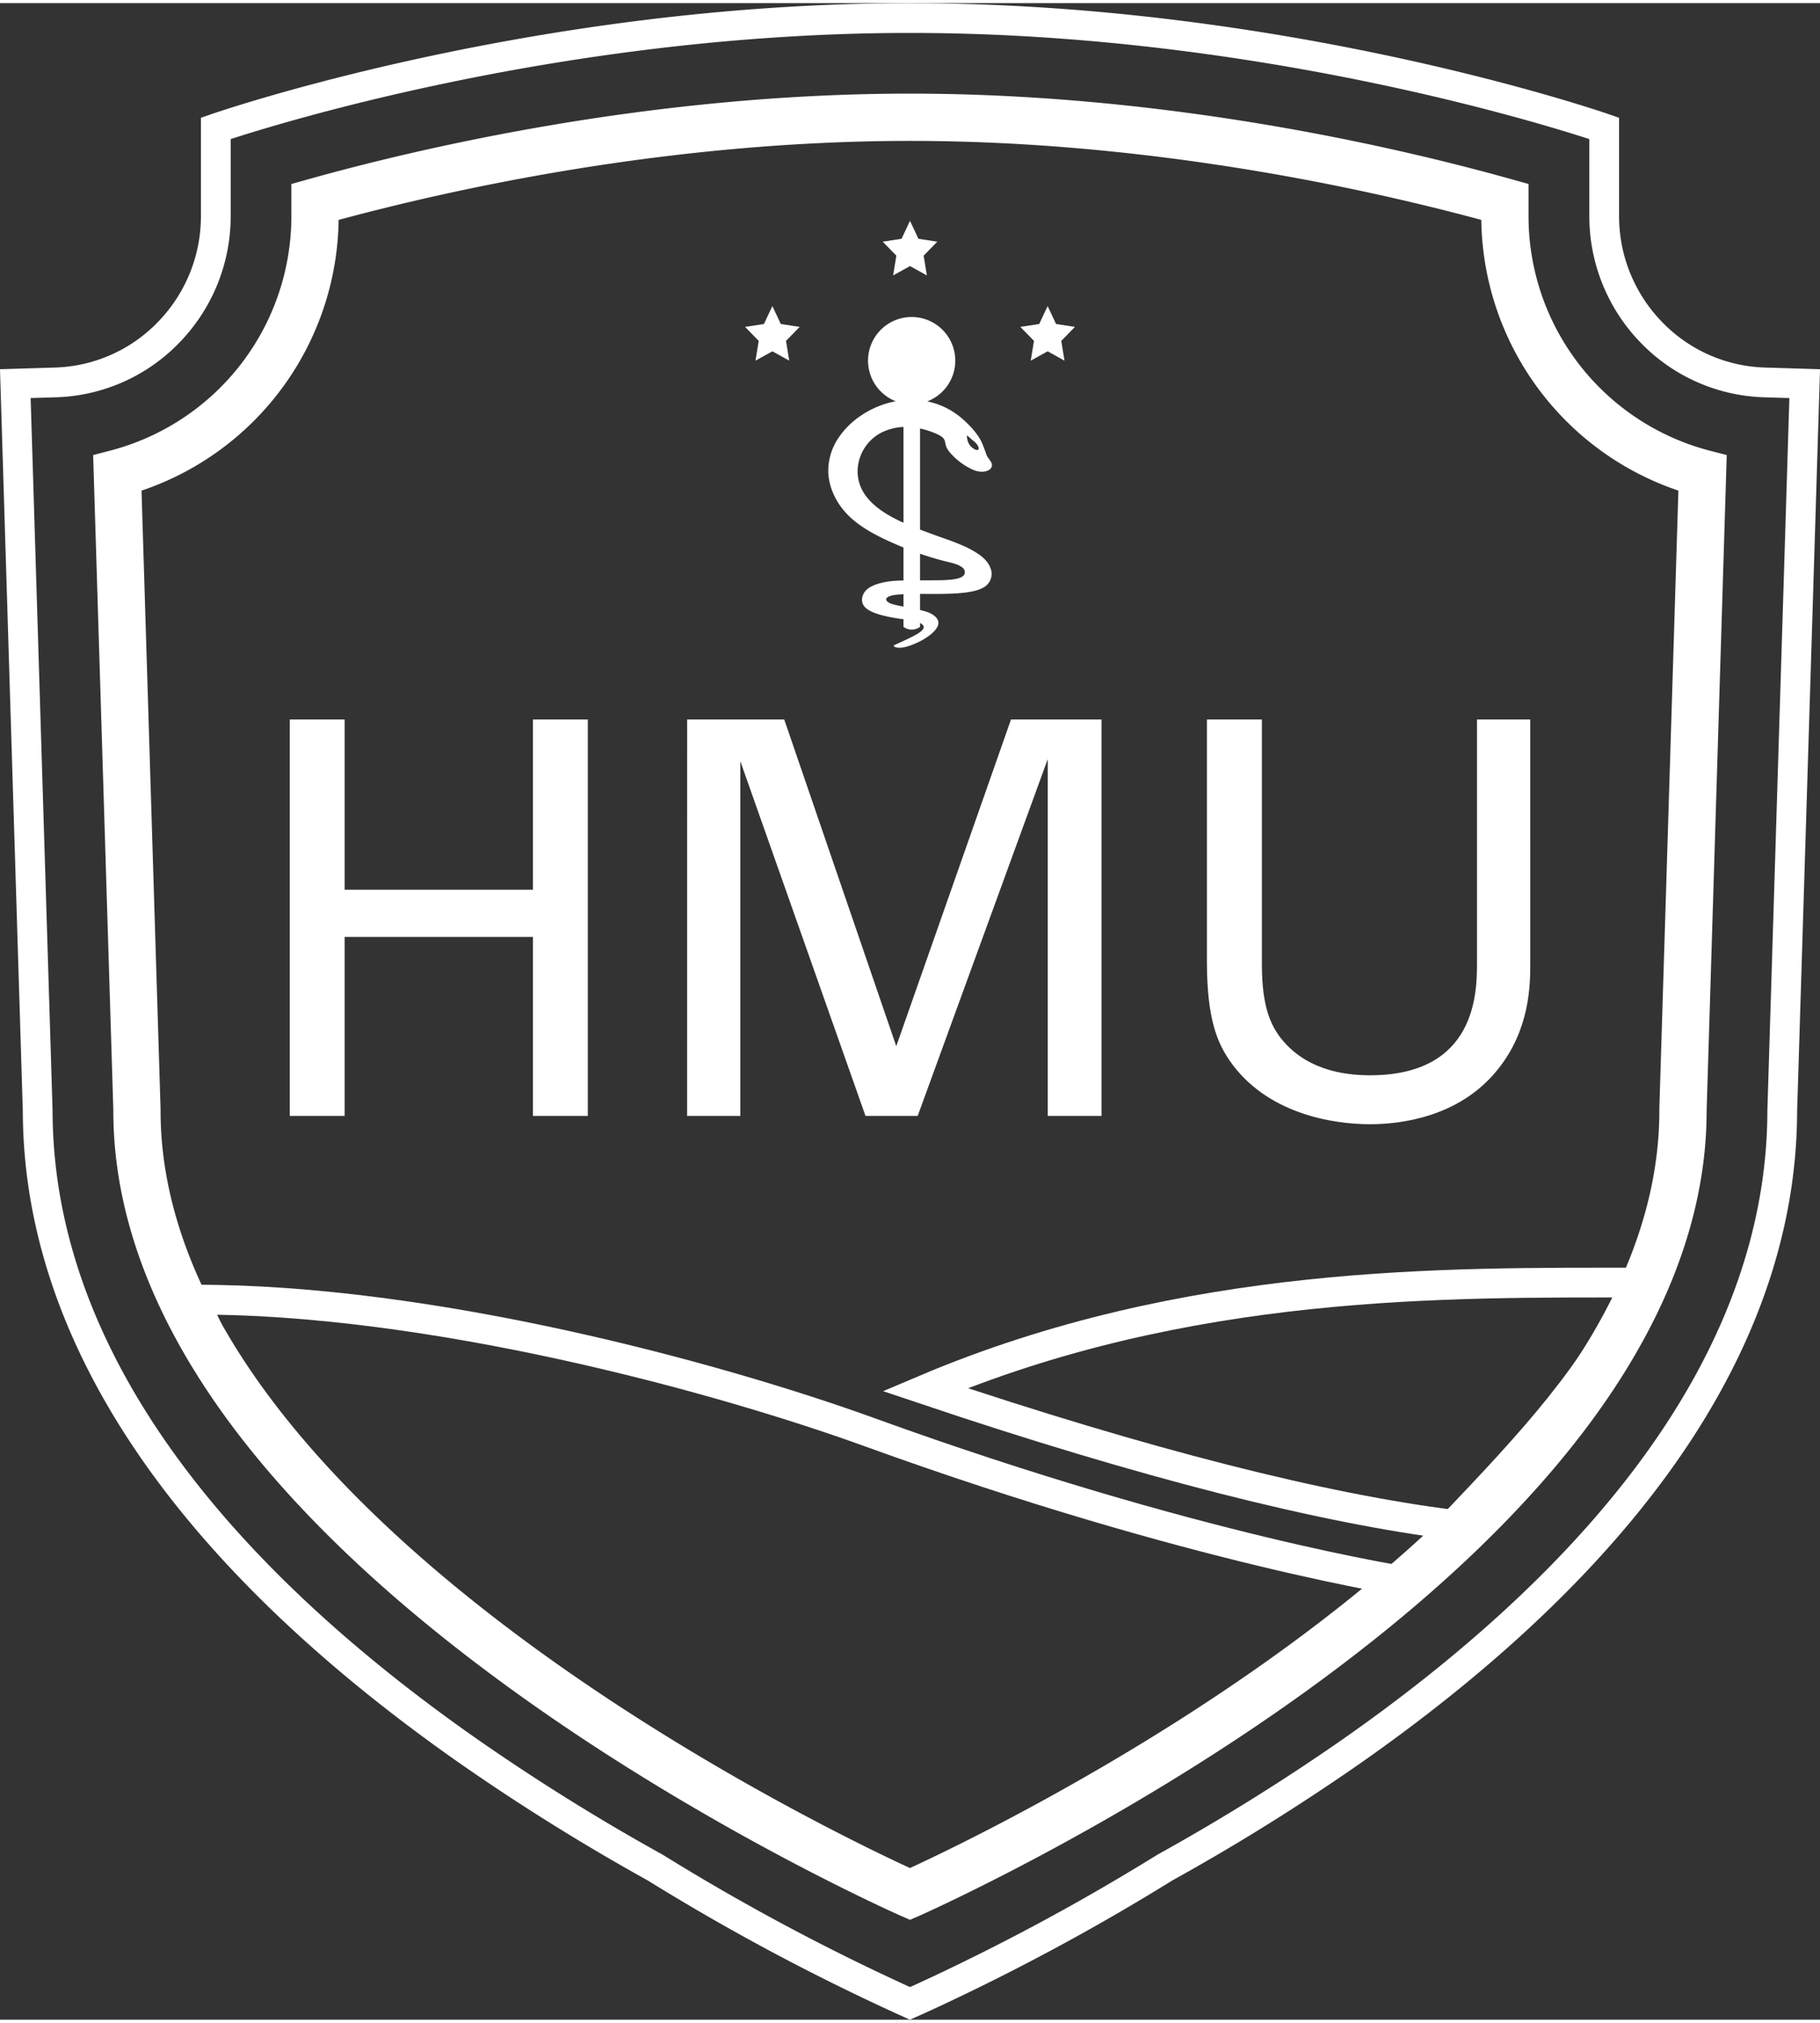 <?xml version="1.0"?>
<svg xmlns="http://www.w3.org/2000/svg" id="Ebene_1" data-name="Ebene 1" viewBox="0 0 1039.73 1151.69" width="90" height="100"><rect x="0" y="0" width="1039.73" height="1151.69" fill="#333333" stroke="none"/><defs><style>.cls-1{fill:none;stroke:#fff;stroke-miterlimit:10;stroke-width:17px;}.cls-2,.cls-3{fill:#fff;}.cls-3{fill-rule:evenodd;}</style></defs><path class="cls-1" d="M524.4,1148.55l-5.68-2.57a1273.42,1273.42,0,0,1-139.88-75s0,0,0,0a1229.22,1229.22,0,0,1-106.32-66.21C203,956.19,147.26,904.93,106.77,852.4c-.4-.52-.79-1-1.18-1.54C53,782.08,26.23,710.79,26.09,639L13.3,223.51l22.9-.7a93.71,93.71,0,0,0,64.7-28.62,95.13,95.13,0,0,0,26.94-66.58V77.72s180.86-63,396.56-63S921,77.72,921,77.72v49.89a95.12,95.12,0,0,0,26.93,66.58,93.71,93.71,0,0,0,64.71,28.62l22.9.7L1022.71,639c-.14,71.83-26.88,143.12-79.5,211.9-.39.52-.78,1-1.18,1.54-40.49,52.53-96.22,103.79-165.7,152.36A1227.7,1227.7,0,0,1,670,1071s0,0,0,0a1273.42,1273.42,0,0,1-139.88,75Z" transform="translate(-4.55 -6.19)"/><path class="cls-1" d="M940.94,736.91c-25.66,52.86-59.72,89.65-106.11,138.31C760.35,865.9,659.8,840.68,533,798,682.84,734.54,831.92,736.91,940.94,736.91Z" transform="translate(-4.55 -6.19)"/><path class="cls-1" d="M115.8,746.64c134.38-.3,297.69,43.89,385.66,75.76,186,67.39,308.93,85.67,308.93,85.67-91.93,71.71-186.91,132.43-285.76,179.33C320.71,986.74,166.54,876.57,115.8,746.64Z" transform="translate(-4.55 -6.19)"/><path class="cls-2" d="M524.4,1100.83l-5.42-2.38c-1.12-.49-113-49.92-223.31-130C230.52,921.22,178.51,872.59,141.09,824,93.44,762,69.29,699.74,69.29,638.85v-.6L57.76,264.3l10.42-2.72A138.37,138.37,0,0,0,171,127.61V109.49l9.86-2.76C246.07,88.49,377.38,57.88,524.4,57.88s278.33,30.61,343.51,48.85l9.86,2.76v18.12a138.37,138.37,0,0,0,102.86,134L991,264.3,979.51,638.88c0,60.86-24.15,123.14-71.8,185.07-37.42,48.64-89.42,97.27-154.57,144.55-110.31,80-222.2,129.46-223.32,130ZM85.4,284.61l10.88,353.2v1c0,54.77,22.22,111.45,66.06,168.49,35.78,46.55,85.84,93.34,148.8,139.07,94.29,68.47,189.82,114.1,213.25,124.89,23.43-10.79,119-56.42,213.25-124.89,63-45.73,113-92.52,148.8-139.07,43.84-57,66.06-113.72,66.06-168.46v-1.24l10.88-353A165.45,165.45,0,0,1,850.79,130C784.15,112,661.15,84.88,524.4,84.88S264.65,112,198,130A165.45,165.45,0,0,1,85.4,284.61Z" transform="translate(-4.55 -6.19)"/><path class="cls-2" d="M170.08,415.32v226.4h31.35V539.49H309V641.72h31.36V415.32H309v97.21H201.43V415.32Zm227,226.4h30.41V439.15L499,641.72H528.8L603.12,437.9V641.72h30.73V415.32H582.11L516.57,601.89l-64-186.57H397.1Zm296.95-226.4v138c0,33.87,6.27,47,13.17,57.07,21,30.1,58.64,36.07,80,36.07,16.3,0,50.8-3.45,73.06-31.36,18.19-22.58,18.5-48,18.5-60.21V415.32H848.32V554.23c0,16.31,0,64.28-61.14,64.28-15.68,0-37.63-3.44-51.74-22.26-4.7-6.59-10-16.61-10-40.76V415.32Z" transform="translate(-4.55 -6.19)"/><path class="cls-3" d="M564,321.18c-7.89-5.54-18.27-8.52-27.14-11.83l-1.34-.49-2.09-.78c-2.29-.85-4.72-1.76-7.21-2.77l-1.79-.73c-15.06-6.27-31.3-15.77-29.84-33.09a25.16,25.16,0,0,1,14.26-20.4,31.47,31.47,0,0,1,15.56-2.78c.59,0,1.19.1,1.79.16a43.54,43.54,0,0,1,7.28,1.49c.7.21,1.4.43,2.08.67.46.15.91.32,1.36.48,11.19,4.2,5.1,5.46,10.13,11.52a37.57,37.57,0,0,0,12.1,9.47c6.62,3.46,12.07,1.11,12.07-1.93,0-2.34-2.29-3.79-3.09-6-1.57-4.23-2.39-6.91-4.24-9.89a43.63,43.63,0,0,0-5.81-7.13,54.73,54.73,0,0,0-5-4.61c-.58-.48-1.18-.94-1.79-1.38l-.17-.12a43,43,0,0,0-15.52-7.1c-.68-.17-1.38-.32-2.08-.44a44.62,44.62,0,0,0-7.3-.75h-1.79a48.87,48.87,0,0,0-9.91,1.18,52.22,52.22,0,0,0-11,3.77,53.47,53.47,0,0,0-7.79,4.51c-1.13.78-2.22,1.61-3.27,2.48a48.71,48.71,0,0,0-4.21,3.92,42.73,42.73,0,0,0-4.35,5.39,33.62,33.62,0,0,0-6.18,19.79c.32,10.06,5.41,19.43,12.66,26.11,6.24,5.75,13.9,9.86,21.56,13.39,4.17,1.92,8.33,3.68,12.53,5.28.59.23,1.19.46,1.78.67,2.38.89,4.77,1.73,7.19,2.51l2.1.67c3.58,1.11,7.21,2.12,10.93,3,2.74.67,10.55,2.42,9.1,6.73-1.09,3.24-8.62,3.34-11.29,3.55-2.9.24-24.13.06-27,.35-6.94.23-14.94,2.09-18.08,5.6-2,2.18-3.15,5.75-1.17,8.7,4.41,6.54,25.69,7.85,28.13,8.47,10.46,2.7,5.37,6.17-.07,9-2.68,1.38-6.75,3.27-10.76,5.08a.41.41,0,0,0,0,.71c1.07.71,4.11,1.68,11.46-1.4a41.78,41.78,0,0,0,8.17-4.47c5.59-4.12,8.92-9.13.89-13.17-4.65-2.34-19.4-4-22.84-5.66a5.19,5.19,0,0,1-1.67-1.09c-1.66-1.85.86-2.93,3.34-3.46,12.48-2.13,41,1.53,51.46-4.29a9,9,0,0,0,4.91-8.64C570.44,327.06,567.63,323.77,564,321.18ZM557,253l1,.89c1.05,1,2.14,1.88,3.26,2.82l.07.05a7.11,7.11,0,0,1,1,1,6,6,0,0,1,1.25,2.18,1.26,1.26,0,0,1-.07,1.18l-.13.1-.16.09a2.36,2.36,0,0,1-1.84-.3,8.25,8.25,0,0,1-2.51-2,6,6,0,0,1-.65-.92v0a9.38,9.38,0,0,1-1.24-3.82A7.71,7.71,0,0,1,557,253Z" transform="translate(-4.55 -6.19)"/><path class="cls-2" d="M550.28,210.37a24.91,24.91,0,0,1-20.14,24.46v127.6a8,8,0,0,1-9.45,0V234.85a24.92,24.92,0,1,1,29.59-24.48Z" transform="translate(-4.55 -6.19)"/><polygon class="cls-2" points="519.86 124.33 524.68 134.59 535.45 136.24 527.66 144.23 529.5 155.51 519.86 150.18 510.23 155.51 512.07 144.23 504.27 136.24 515.04 134.59 519.86 124.33"/><polygon class="cls-2" points="598.49 173 603.31 183.26 614.08 184.91 606.28 192.9 608.12 204.18 598.49 198.85 588.85 204.18 590.69 192.9 582.9 184.91 593.67 183.26 598.49 173"/><polygon class="cls-2" points="441.24 173 446.06 183.26 456.83 184.91 449.03 192.9 450.87 204.18 441.24 198.85 431.6 204.18 433.44 192.9 425.65 184.91 436.42 183.26 441.24 173"/></svg>
